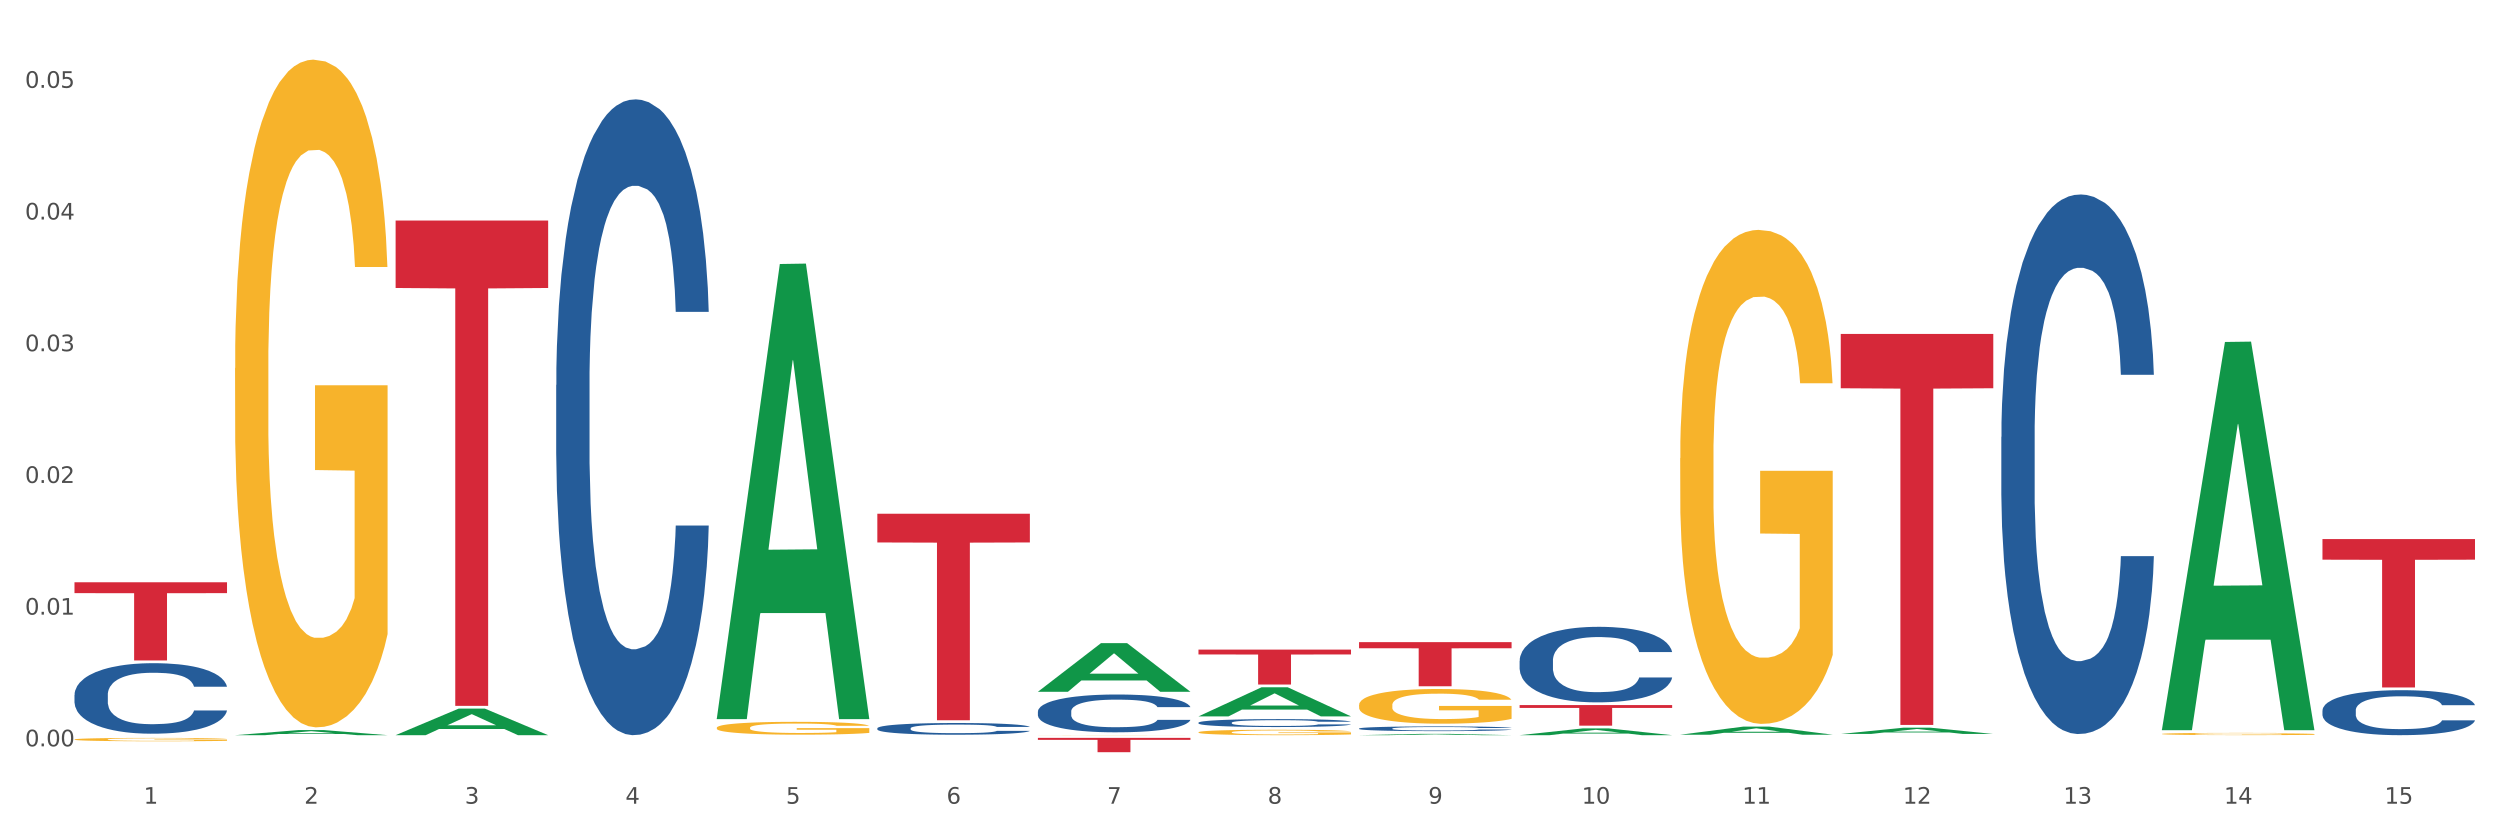 <?xml version="1.0" encoding="utf-8" standalone="no"?>
<!DOCTYPE svg PUBLIC "-//W3C//DTD SVG 1.1//EN"
  "http://www.w3.org/Graphics/SVG/1.1/DTD/svg11.dtd">
<svg xmlns:xlink="http://www.w3.org/1999/xlink" width="1080pt" height="360pt" viewBox="0 0 1080 360" xmlns="http://www.w3.org/2000/svg" version="1.1">
 <rect x="0" y="0" width="1080" height="360" fill="#333333" stroke="none"/>
 <defs>
  <style type="text/css">*{stroke-linejoin: round; stroke-linecap: butt}</style>
 </defs>
 <g id="figure_1">
  <g id="patch_1">
   <path d="M 0 360 
L 1080 360 
L 1080 0 
L 0 0 
z
" style="fill: #ffffff; stroke: #ffffff; stroke-linejoin: miter"/>
  </g>
  <g id="axes_1">
   <g id="matplotlib.axis_1">
    <g id="xtick_1">
     <g id="text_1">
      <!-- 1 -->
      <g style="fill: #4d4d4d" transform="translate(62.07 347.204) scale(0.096 -0.096)">
       <defs>
        <path id="DejaVuSans-31" d="M 794 531 
L 1825 531 
L 1825 4091 
L 703 3866 
L 703 4441 
L 1819 4666 
L 2450 4666 
L 2450 531 
L 3481 531 
L 3481 0 
L 794 0 
L 794 531 
z
" transform="scale(0.016)"/>
       </defs>
       <use xlink:href="#DejaVuSans-31"/>
      </g>
     </g>
    </g>
    <g id="xtick_2">
     <g id="text_2">
      <!-- 2 -->
      <g style="fill: #4d4d4d" transform="translate(131.436 347.204) scale(0.096 -0.096)">
       <defs>
        <path id="DejaVuSans-32" d="M 1228 531 
L 3431 531 
L 3431 0 
L 469 0 
L 469 531 
Q 828 903 1448 1529 
Q 2069 2156 2228 2338 
Q 2531 2678 2651 2914 
Q 2772 3150 2772 3378 
Q 2772 3750 2511 3984 
Q 2250 4219 1831 4219 
Q 1534 4219 1204 4116 
Q 875 4013 500 3803 
L 500 4441 
Q 881 4594 1212 4672 
Q 1544 4750 1819 4750 
Q 2544 4750 2975 4387 
Q 3406 4025 3406 3419 
Q 3406 3131 3298 2873 
Q 3191 2616 2906 2266 
Q 2828 2175 2409 1742 
Q 1991 1309 1228 531 
z
" transform="scale(0.016)"/>
       </defs>
       <use xlink:href="#DejaVuSans-32"/>
      </g>
     </g>
    </g>
    <g id="xtick_3">
     <g id="text_3">
      <!-- 3 -->
      <g style="fill: #4d4d4d" transform="translate(200.802 347.204) scale(0.096 -0.096)">
       <defs>
        <path id="DejaVuSans-33" d="M 2597 2516 
Q 3050 2419 3304 2112 
Q 3559 1806 3559 1356 
Q 3559 666 3084 287 
Q 2609 -91 1734 -91 
Q 1441 -91 1130 -33 
Q 819 25 488 141 
L 488 750 
Q 750 597 1062 519 
Q 1375 441 1716 441 
Q 2309 441 2620 675 
Q 2931 909 2931 1356 
Q 2931 1769 2642 2001 
Q 2353 2234 1838 2234 
L 1294 2234 
L 1294 2753 
L 1863 2753 
Q 2328 2753 2575 2939 
Q 2822 3125 2822 3475 
Q 2822 3834 2567 4026 
Q 2313 4219 1838 4219 
Q 1578 4219 1281 4162 
Q 984 4106 628 3988 
L 628 4550 
Q 988 4650 1302 4700 
Q 1616 4750 1894 4750 
Q 2613 4750 3031 4423 
Q 3450 4097 3450 3541 
Q 3450 3153 3228 2886 
Q 3006 2619 2597 2516 
z
" transform="scale(0.016)"/>
       </defs>
       <use xlink:href="#DejaVuSans-33"/>
      </g>
     </g>
    </g>
    <g id="xtick_4">
     <g id="text_4">
      <!-- 4 -->
      <g style="fill: #4d4d4d" transform="translate(270.169 347.204) scale(0.096 -0.096)">
       <defs>
        <path id="DejaVuSans-34" d="M 2419 4116 
L 825 1625 
L 2419 1625 
L 2419 4116 
z
M 2253 4666 
L 3047 4666 
L 3047 1625 
L 3713 1625 
L 3713 1100 
L 3047 1100 
L 3047 0 
L 2419 0 
L 2419 1100 
L 313 1100 
L 313 1709 
L 2253 4666 
z
" transform="scale(0.016)"/>
       </defs>
       <use xlink:href="#DejaVuSans-34"/>
      </g>
     </g>
    </g>
    <g id="xtick_5">
     <g id="text_5">
      <!-- 5 -->
      <g style="fill: #4d4d4d" transform="translate(339.535 347.204) scale(0.096 -0.096)">
       <defs>
        <path id="DejaVuSans-35" d="M 691 4666 
L 3169 4666 
L 3169 4134 
L 1269 4134 
L 1269 2991 
Q 1406 3038 1543 3061 
Q 1681 3084 1819 3084 
Q 2600 3084 3056 2656 
Q 3513 2228 3513 1497 
Q 3513 744 3044 326 
Q 2575 -91 1722 -91 
Q 1428 -91 1123 -41 
Q 819 9 494 109 
L 494 744 
Q 775 591 1075 516 
Q 1375 441 1709 441 
Q 2250 441 2565 725 
Q 2881 1009 2881 1497 
Q 2881 1984 2565 2268 
Q 2250 2553 1709 2553 
Q 1456 2553 1204 2497 
Q 953 2441 691 2322 
L 691 4666 
z
" transform="scale(0.016)"/>
       </defs>
       <use xlink:href="#DejaVuSans-35"/>
      </g>
     </g>
    </g>
    <g id="xtick_6">
     <g id="text_6">
      <!-- 6 -->
      <g style="fill: #4d4d4d" transform="translate(408.901 347.204) scale(0.096 -0.096)">
       <defs>
        <path id="DejaVuSans-36" d="M 2113 2584 
Q 1688 2584 1439 2293 
Q 1191 2003 1191 1497 
Q 1191 994 1439 701 
Q 1688 409 2113 409 
Q 2538 409 2786 701 
Q 3034 994 3034 1497 
Q 3034 2003 2786 2293 
Q 2538 2584 2113 2584 
z
M 3366 4563 
L 3366 3988 
Q 3128 4100 2886 4159 
Q 2644 4219 2406 4219 
Q 1781 4219 1451 3797 
Q 1122 3375 1075 2522 
Q 1259 2794 1537 2939 
Q 1816 3084 2150 3084 
Q 2853 3084 3261 2657 
Q 3669 2231 3669 1497 
Q 3669 778 3244 343 
Q 2819 -91 2113 -91 
Q 1303 -91 875 529 
Q 447 1150 447 2328 
Q 447 3434 972 4092 
Q 1497 4750 2381 4750 
Q 2619 4750 2861 4703 
Q 3103 4656 3366 4563 
z
" transform="scale(0.016)"/>
       </defs>
       <use xlink:href="#DejaVuSans-36"/>
      </g>
     </g>
    </g>
    <g id="xtick_7">
     <g id="text_7">
      <!-- 7 -->
      <g style="fill: #4d4d4d" transform="translate(478.267 347.204) scale(0.096 -0.096)">
       <defs>
        <path id="DejaVuSans-37" d="M 525 4666 
L 3525 4666 
L 3525 4397 
L 1831 0 
L 1172 0 
L 2766 4134 
L 525 4134 
L 525 4666 
z
" transform="scale(0.016)"/>
       </defs>
       <use xlink:href="#DejaVuSans-37"/>
      </g>
     </g>
    </g>
    <g id="xtick_8">
     <g id="text_8">
      <!-- 8 -->
      <g style="fill: #4d4d4d" transform="translate(547.634 347.204) scale(0.096 -0.096)">
       <defs>
        <path id="DejaVuSans-38" d="M 2034 2216 
Q 1584 2216 1326 1975 
Q 1069 1734 1069 1313 
Q 1069 891 1326 650 
Q 1584 409 2034 409 
Q 2484 409 2743 651 
Q 3003 894 3003 1313 
Q 3003 1734 2745 1975 
Q 2488 2216 2034 2216 
z
M 1403 2484 
Q 997 2584 770 2862 
Q 544 3141 544 3541 
Q 544 4100 942 4425 
Q 1341 4750 2034 4750 
Q 2731 4750 3128 4425 
Q 3525 4100 3525 3541 
Q 3525 3141 3298 2862 
Q 3072 2584 2669 2484 
Q 3125 2378 3379 2068 
Q 3634 1759 3634 1313 
Q 3634 634 3220 271 
Q 2806 -91 2034 -91 
Q 1263 -91 848 271 
Q 434 634 434 1313 
Q 434 1759 690 2068 
Q 947 2378 1403 2484 
z
M 1172 3481 
Q 1172 3119 1398 2916 
Q 1625 2713 2034 2713 
Q 2441 2713 2670 2916 
Q 2900 3119 2900 3481 
Q 2900 3844 2670 4047 
Q 2441 4250 2034 4250 
Q 1625 4250 1398 4047 
Q 1172 3844 1172 3481 
z
" transform="scale(0.016)"/>
       </defs>
       <use xlink:href="#DejaVuSans-38"/>
      </g>
     </g>
    </g>
    <g id="xtick_9">
     <g id="text_9">
      <!-- 9 -->
      <g style="fill: #4d4d4d" transform="translate(617 347.204) scale(0.096 -0.096)">
       <defs>
        <path id="DejaVuSans-39" d="M 703 97 
L 703 672 
Q 941 559 1184 500 
Q 1428 441 1663 441 
Q 2288 441 2617 861 
Q 2947 1281 2994 2138 
Q 2813 1869 2534 1725 
Q 2256 1581 1919 1581 
Q 1219 1581 811 2004 
Q 403 2428 403 3163 
Q 403 3881 828 4315 
Q 1253 4750 1959 4750 
Q 2769 4750 3195 4129 
Q 3622 3509 3622 2328 
Q 3622 1225 3098 567 
Q 2575 -91 1691 -91 
Q 1453 -91 1209 -44 
Q 966 3 703 97 
z
M 1959 2075 
Q 2384 2075 2632 2365 
Q 2881 2656 2881 3163 
Q 2881 3666 2632 3958 
Q 2384 4250 1959 4250 
Q 1534 4250 1286 3958 
Q 1038 3666 1038 3163 
Q 1038 2656 1286 2365 
Q 1534 2075 1959 2075 
z
" transform="scale(0.016)"/>
       </defs>
       <use xlink:href="#DejaVuSans-39"/>
      </g>
     </g>
    </g>
    <g id="xtick_10">
     <g id="text_10">
      <!-- 10 -->
      <g style="fill: #4d4d4d" transform="translate(683.312 347.204) scale(0.096 -0.096)">
       <defs>
        <path id="DejaVuSans-30" d="M 2034 4250 
Q 1547 4250 1301 3770 
Q 1056 3291 1056 2328 
Q 1056 1369 1301 889 
Q 1547 409 2034 409 
Q 2525 409 2770 889 
Q 3016 1369 3016 2328 
Q 3016 3291 2770 3770 
Q 2525 4250 2034 4250 
z
M 2034 4750 
Q 2819 4750 3233 4129 
Q 3647 3509 3647 2328 
Q 3647 1150 3233 529 
Q 2819 -91 2034 -91 
Q 1250 -91 836 529 
Q 422 1150 422 2328 
Q 422 3509 836 4129 
Q 1250 4750 2034 4750 
z
" transform="scale(0.016)"/>
       </defs>
       <use xlink:href="#DejaVuSans-31"/>
       <use xlink:href="#DejaVuSans-30" transform="translate(63.623 0)"/>
      </g>
     </g>
    </g>
    <g id="xtick_11">
     <g id="text_11">
      <!-- 11 -->
      <g style="fill: #4d4d4d" transform="translate(752.678 347.204) scale(0.096 -0.096)">
       <use xlink:href="#DejaVuSans-31"/>
       <use xlink:href="#DejaVuSans-31" transform="translate(63.623 0)"/>
      </g>
     </g>
    </g>
    <g id="xtick_12">
     <g id="text_12">
      <!-- 12 -->
      <g style="fill: #4d4d4d" transform="translate(822.044 347.204) scale(0.096 -0.096)">
       <use xlink:href="#DejaVuSans-31"/>
       <use xlink:href="#DejaVuSans-32" transform="translate(63.623 0)"/>
      </g>
     </g>
    </g>
    <g id="xtick_13">
     <g id="text_13">
      <!-- 13 -->
      <g style="fill: #4d4d4d" transform="translate(891.411 347.204) scale(0.096 -0.096)">
       <use xlink:href="#DejaVuSans-31"/>
       <use xlink:href="#DejaVuSans-33" transform="translate(63.623 0)"/>
      </g>
     </g>
    </g>
    <g id="xtick_14">
     <g id="text_14">
      <!-- 14 -->
      <g style="fill: #4d4d4d" transform="translate(960.777 347.204) scale(0.096 -0.096)">
       <use xlink:href="#DejaVuSans-31"/>
       <use xlink:href="#DejaVuSans-34" transform="translate(63.623 0)"/>
      </g>
     </g>
    </g>
    <g id="xtick_15">
     <g id="text_15">
      <!-- 15 -->
      <g style="fill: #4d4d4d" transform="translate(1030.143 347.204) scale(0.096 -0.096)">
       <use xlink:href="#DejaVuSans-31"/>
       <use xlink:href="#DejaVuSans-35" transform="translate(63.623 0)"/>
      </g>
     </g>
    </g>
    <g id="xtick_16"/>
    <g id="xtick_17"/>
    <g id="xtick_18"/>
    <g id="xtick_19"/>
    <g id="xtick_20"/>
    <g id="xtick_21"/>
    <g id="xtick_22"/>
    <g id="xtick_23"/>
    <g id="xtick_24"/>
    <g id="xtick_25"/>
    <g id="xtick_26"/>
    <g id="xtick_27"/>
    <g id="xtick_28"/>
    <g id="xtick_29"/>
   </g>
   <g id="matplotlib.axis_2">
    <g id="ytick_1">
     <g id="text_16">
      <!-- 0.00 -->
      <g style="fill: #4d4d4d" transform="translate(10.8 322.419) scale(0.096 -0.096)">
       <defs>
        <path id="DejaVuSans-2e" d="M 684 794 
L 1344 794 
L 1344 0 
L 684 0 
L 684 794 
z
" transform="scale(0.016)"/>
       </defs>
       <use xlink:href="#DejaVuSans-30"/>
       <use xlink:href="#DejaVuSans-2e" transform="translate(63.623 0)"/>
       <use xlink:href="#DejaVuSans-30" transform="translate(95.41 0)"/>
       <use xlink:href="#DejaVuSans-30" transform="translate(159.033 0)"/>
      </g>
     </g>
    </g>
    <g id="ytick_2">
     <g id="text_17">
      <!-- 0.01 -->
      <g style="fill: #4d4d4d" transform="translate(10.8 265.523) scale(0.096 -0.096)">
       <use xlink:href="#DejaVuSans-30"/>
       <use xlink:href="#DejaVuSans-2e" transform="translate(63.623 0)"/>
       <use xlink:href="#DejaVuSans-30" transform="translate(95.41 0)"/>
       <use xlink:href="#DejaVuSans-31" transform="translate(159.033 0)"/>
      </g>
     </g>
    </g>
    <g id="ytick_3">
     <g id="text_18">
      <!-- 0.02 -->
      <g style="fill: #4d4d4d" transform="translate(10.8 208.627) scale(0.096 -0.096)">
       <use xlink:href="#DejaVuSans-30"/>
       <use xlink:href="#DejaVuSans-2e" transform="translate(63.623 0)"/>
       <use xlink:href="#DejaVuSans-30" transform="translate(95.41 0)"/>
       <use xlink:href="#DejaVuSans-32" transform="translate(159.033 0)"/>
      </g>
     </g>
    </g>
    <g id="ytick_4">
     <g id="text_19">
      <!-- 0.03 -->
      <g style="fill: #4d4d4d" transform="translate(10.8 151.731) scale(0.096 -0.096)">
       <use xlink:href="#DejaVuSans-30"/>
       <use xlink:href="#DejaVuSans-2e" transform="translate(63.623 0)"/>
       <use xlink:href="#DejaVuSans-30" transform="translate(95.41 0)"/>
       <use xlink:href="#DejaVuSans-33" transform="translate(159.033 0)"/>
      </g>
     </g>
    </g>
    <g id="ytick_5">
     <g id="text_20">
      <!-- 0.04 -->
      <g style="fill: #4d4d4d" transform="translate(10.8 94.835) scale(0.096 -0.096)">
       <use xlink:href="#DejaVuSans-30"/>
       <use xlink:href="#DejaVuSans-2e" transform="translate(63.623 0)"/>
       <use xlink:href="#DejaVuSans-30" transform="translate(95.41 0)"/>
       <use xlink:href="#DejaVuSans-34" transform="translate(159.033 0)"/>
      </g>
     </g>
    </g>
    <g id="ytick_6">
     <g id="text_21">
      <!-- 0.05 -->
      <g style="fill: #4d4d4d" transform="translate(10.8 37.939) scale(0.096 -0.096)">
       <use xlink:href="#DejaVuSans-30"/>
       <use xlink:href="#DejaVuSans-2e" transform="translate(63.623 0)"/>
       <use xlink:href="#DejaVuSans-30" transform="translate(95.41 0)"/>
       <use xlink:href="#DejaVuSans-35" transform="translate(159.033 0)"/>
      </g>
     </g>
    </g>
    <g id="ytick_7"/>
    <g id="ytick_8"/>
    <g id="ytick_9"/>
    <g id="ytick_10"/>
    <g id="ytick_11"/>
   </g>
   <g id="PolyCollection_1">
    <path d="M 101.541 317.595 
L 101.609 317.593 
L 128.784 315.402 
L 140.061 315.4 
L 167.439 317.599 
L 154.395 317.599 
L 148.485 317.087 
L 120.427 317.087 
L 120.224 317.096 
L 114.517 317.599 
L 101.541 317.599 
L 101.541 317.595 
L 123.96 316.782 
L 144.952 316.78 
L 134.558 315.869 
L 134.422 315.865 
L 134.286 315.871 
L 123.892 316.78 
L 123.96 316.782 
L 101.541 317.595 
z
" clip-path="url(#pc74c1319e0)" style="fill: #109648"/>
    <path d="M 656.471 304.595 
L 722.369 304.595 
L 722.369 305.833 
L 696.447 305.841 
L 696.447 313.502 
L 682.237 313.502 
L 682.237 305.841 
L 656.471 305.833 
L 656.471 304.603 
L 656.471 304.595 
z
" clip-path="url(#pc74c1319e0)" style="fill: #d62839"/>
    <path d="M 587.105 277.4 
L 653.003 277.4 
L 653.003 280.05 
L 627.081 280.068 
L 627.081 296.473 
L 612.871 296.473 
L 612.871 280.068 
L 587.105 280.05 
L 587.105 277.417 
L 587.105 277.4 
z
" clip-path="url(#pc74c1319e0)" style="fill: #d62839"/>
    <path d="M 517.739 280.639 
L 583.636 280.639 
L 583.636 282.735 
L 557.715 282.749 
L 557.715 295.717 
L 543.504 295.717 
L 543.504 282.749 
L 517.739 282.735 
L 517.739 280.654 
L 517.739 280.639 
z
" clip-path="url(#pc74c1319e0)" style="fill: #d62839"/>
    <path d="M 448.372 318.772 
L 514.27 318.772 
L 514.27 319.63 
L 488.348 319.636 
L 488.348 324.95 
L 474.138 324.95 
L 474.138 319.636 
L 448.372 319.63 
L 448.372 318.777 
L 448.372 318.772 
z
" clip-path="url(#pc74c1319e0)" style="fill: #d62839"/>
    <path d="M 379.006 221.94 
L 444.904 221.94 
L 444.904 234.339 
L 418.982 234.423 
L 418.982 311.166 
L 404.772 311.166 
L 404.772 234.423 
L 379.006 234.339 
L 379.006 222.023 
L 379.006 221.94 
z
" clip-path="url(#pc74c1319e0)" style="fill: #d62839"/>
    <path d="M 170.907 95.271 
L 236.805 95.271 
L 236.805 124.407 
L 210.883 124.604 
L 210.883 304.936 
L 196.673 304.936 
L 196.673 124.604 
L 170.907 124.407 
L 170.907 95.467 
L 170.907 95.271 
z
" clip-path="url(#pc74c1319e0)" style="fill: #d62839"/>
    <path d="M 32.175 251.543 
L 98.073 251.543 
L 98.073 256.237 
L 72.151 256.269 
L 72.151 285.323 
L 57.941 285.323 
L 57.941 256.269 
L 32.175 256.237 
L 32.175 251.574 
L 32.175 251.543 
z
" clip-path="url(#pc74c1319e0)" style="fill: #d62839"/>
    <path d="M 32.175 300.183 
L 32.253 300.155 
L 32.253 299.376 
L 32.487 298.319 
L 33.343 296.372 
L 34.434 294.897 
L 36.303 293.172 
L 37.316 292.449 
L 38.64 291.642 
L 41.366 290.334 
L 44.482 289.222 
L 46.663 288.61 
L 48.299 288.22 
L 51.96 287.525 
L 54.063 287.219 
L 56.244 286.968 
L 58.114 286.801 
L 61.229 286.606 
L 63.722 286.523 
L 66.604 286.495 
L 69.019 286.523 
L 72.212 286.634 
L 76.886 286.968 
L 78.677 287.163 
L 81.092 287.497 
L 83.585 287.942 
L 85.61 288.387 
L 87.947 289.027 
L 90.361 289.862 
L 92.698 290.919 
L 94.334 291.892 
L 95.658 292.922 
L 96.827 294.174 
L 97.683 295.537 
L 98.073 296.678 
L 83.818 296.678 
L 83.429 295.648 
L 82.65 294.536 
L 81.871 293.784 
L 81.014 293.172 
L 79.69 292.477 
L 78.522 292.032 
L 76.574 291.503 
L 74.783 291.169 
L 73.303 290.974 
L 71.511 290.807 
L 67.694 290.641 
L 64.968 290.641 
L 63.255 290.696 
L 61.151 290.835 
L 59.36 291.03 
L 57.257 291.364 
L 55.621 291.726 
L 53.985 292.199 
L 53.05 292.532 
L 51.648 293.144 
L 50.714 293.645 
L 49.467 294.508 
L 48.766 295.12 
L 47.52 296.706 
L 46.975 297.874 
L 46.741 298.681 
L 46.585 299.571 
L 46.585 303.911 
L 47.053 305.859 
L 47.442 306.693 
L 48.065 307.639 
L 49.234 308.863 
L 50.947 310.06 
L 52.739 310.922 
L 54.219 311.451 
L 55.621 311.84 
L 57.023 312.146 
L 58.737 312.425 
L 60.139 312.592 
L 62.242 312.758 
L 64.734 312.842 
L 66.682 312.842 
L 70.654 312.703 
L 72.446 312.564 
L 74.16 312.369 
L 76.029 312.063 
L 77.509 311.729 
L 78.366 311.479 
L 79.768 310.95 
L 80.858 310.394 
L 81.793 309.754 
L 82.416 309.197 
L 83.117 308.363 
L 83.663 307.417 
L 83.818 306.916 
L 98.073 306.916 
L 97.761 307.918 
L 97.216 308.891 
L 96.126 310.199 
L 95.269 310.95 
L 93.945 311.868 
L 92.542 312.647 
L 90.595 313.51 
L 88.804 314.15 
L 86.934 314.706 
L 84.909 315.207 
L 81.248 315.902 
L 79.924 316.097 
L 77.12 316.431 
L 74.939 316.626 
L 71.745 316.82 
L 68.473 316.932 
L 65.046 316.96 
L 62.008 316.904 
L 58.659 316.737 
L 56.556 316.57 
L 54.219 316.32 
L 51.493 315.93 
L 48.922 315.457 
L 46.507 314.901 
L 44.248 314.261 
L 42.145 313.537 
L 39.419 312.341 
L 37.394 311.173 
L 35.914 310.088 
L 34.901 309.17 
L 33.889 308.001 
L 33.343 307.194 
L 32.487 305.247 
L 32.175 303.438 
L 32.175 300.183 
z
" clip-path="url(#pc74c1319e0)" style="fill: #255c99"/>
    <path d="M 240.274 166.339 
L 240.352 166.088 
L 240.352 159.065 
L 240.585 149.533 
L 241.442 131.973 
L 242.533 118.679 
L 244.402 103.126 
L 245.415 96.604 
L 246.739 89.33 
L 249.465 77.54 
L 252.581 67.506 
L 254.762 61.987 
L 256.398 58.476 
L 260.059 52.204 
L 262.162 49.445 
L 264.343 47.187 
L 266.212 45.682 
L 269.328 43.926 
L 271.821 43.174 
L 274.703 42.923 
L 277.117 43.174 
L 280.311 44.177 
L 284.985 47.187 
L 286.776 48.943 
L 289.191 51.954 
L 291.683 55.967 
L 293.709 59.981 
L 296.045 65.75 
L 298.46 73.275 
L 300.797 82.808 
L 302.433 91.587 
L 303.757 100.869 
L 304.925 112.157 
L 305.782 124.448 
L 306.172 134.733 
L 291.917 134.733 
L 291.528 125.451 
L 290.749 115.418 
L 289.97 108.645 
L 289.113 103.126 
L 287.789 96.855 
L 286.62 92.841 
L 284.673 88.075 
L 282.881 85.065 
L 281.401 83.309 
L 279.61 81.804 
L 275.793 80.299 
L 273.067 80.299 
L 271.353 80.801 
L 269.25 82.055 
L 267.458 83.811 
L 265.355 86.821 
L 263.72 90.082 
L 262.084 94.347 
L 261.149 97.357 
L 259.747 102.875 
L 258.812 107.391 
L 257.566 115.167 
L 256.865 120.685 
L 255.619 134.984 
L 255.073 145.519 
L 254.84 152.794 
L 254.684 160.821 
L 254.684 199.953 
L 255.151 217.512 
L 255.541 225.037 
L 256.164 233.566 
L 257.332 244.603 
L 259.046 255.39 
L 260.838 263.166 
L 262.318 267.932 
L 263.72 271.444 
L 265.122 274.203 
L 266.835 276.712 
L 268.237 278.217 
L 270.341 279.722 
L 272.833 280.474 
L 274.78 280.474 
L 278.753 279.22 
L 280.545 277.966 
L 282.258 276.21 
L 284.128 273.451 
L 285.608 270.44 
L 286.465 268.183 
L 287.867 263.417 
L 288.957 258.4 
L 289.892 252.63 
L 290.515 247.613 
L 291.216 240.088 
L 291.761 231.559 
L 291.917 227.044 
L 306.172 227.044 
L 305.86 236.075 
L 305.315 244.854 
L 304.224 256.644 
L 303.367 263.417 
L 302.043 271.695 
L 300.641 278.718 
L 298.694 286.495 
L 296.902 292.264 
L 295.033 297.281 
L 293.008 301.796 
L 289.347 308.067 
L 288.022 309.823 
L 285.218 312.833 
L 283.037 314.589 
L 279.844 316.345 
L 276.572 317.349 
L 273.145 317.599 
L 270.107 317.098 
L 266.757 315.593 
L 264.654 314.088 
L 262.318 311.83 
L 259.591 308.318 
L 257.021 304.054 
L 254.606 299.037 
L 252.347 293.267 
L 250.244 286.745 
L 247.518 275.959 
L 245.493 265.424 
L 244.013 255.641 
L 243 247.363 
L 241.987 236.827 
L 241.442 229.553 
L 240.585 211.993 
L 240.274 195.688 
L 240.274 166.339 
z
" clip-path="url(#pc74c1319e0)" style="fill: #255c99"/>
    <path d="M 379.006 314.614 
L 379.084 314.61 
L 379.084 314.48 
L 379.318 314.304 
L 380.175 313.98 
L 381.265 313.735 
L 383.134 313.448 
L 384.147 313.328 
L 385.471 313.194 
L 388.198 312.976 
L 391.313 312.791 
L 393.494 312.689 
L 395.13 312.625 
L 398.791 312.509 
L 400.894 312.458 
L 403.075 312.416 
L 404.945 312.389 
L 408.06 312.356 
L 410.553 312.342 
L 413.435 312.338 
L 415.85 312.342 
L 419.043 312.361 
L 423.717 312.416 
L 425.509 312.449 
L 427.923 312.504 
L 430.416 312.578 
L 432.441 312.652 
L 434.778 312.759 
L 437.193 312.898 
L 439.529 313.073 
L 441.165 313.235 
L 442.489 313.407 
L 443.658 313.615 
L 444.515 313.841 
L 444.904 314.031 
L 430.65 314.031 
L 430.26 313.86 
L 429.481 313.675 
L 428.702 313.55 
L 427.845 313.448 
L 426.521 313.333 
L 425.353 313.258 
L 423.405 313.171 
L 421.614 313.115 
L 420.134 313.083 
L 418.342 313.055 
L 414.526 313.027 
L 411.799 313.027 
L 410.086 313.036 
L 407.982 313.06 
L 406.191 313.092 
L 404.088 313.147 
L 402.452 313.208 
L 400.816 313.286 
L 399.882 313.342 
L 398.479 313.444 
L 397.545 313.527 
L 396.298 313.67 
L 395.597 313.772 
L 394.351 314.036 
L 393.806 314.23 
L 393.572 314.364 
L 393.416 314.512 
L 393.416 315.234 
L 393.884 315.558 
L 394.273 315.697 
L 394.896 315.854 
L 396.065 316.058 
L 397.778 316.257 
L 399.57 316.4 
L 401.05 316.488 
L 402.452 316.553 
L 403.854 316.604 
L 405.568 316.65 
L 406.97 316.678 
L 409.073 316.706 
L 411.566 316.719 
L 413.513 316.719 
L 417.485 316.696 
L 419.277 316.673 
L 420.991 316.641 
L 422.86 316.59 
L 424.34 316.534 
L 425.197 316.493 
L 426.599 316.405 
L 427.69 316.312 
L 428.624 316.206 
L 429.247 316.113 
L 429.948 315.975 
L 430.494 315.817 
L 430.65 315.734 
L 444.904 315.734 
L 444.592 315.901 
L 444.047 316.062 
L 442.957 316.28 
L 442.1 316.405 
L 440.776 316.558 
L 439.374 316.687 
L 437.426 316.831 
L 435.635 316.937 
L 433.765 317.029 
L 431.74 317.113 
L 428.079 317.228 
L 426.755 317.261 
L 423.951 317.316 
L 421.77 317.349 
L 418.576 317.381 
L 415.304 317.4 
L 411.877 317.404 
L 408.839 317.395 
L 405.49 317.367 
L 403.387 317.34 
L 401.05 317.298 
L 398.324 317.233 
L 395.753 317.154 
L 393.339 317.062 
L 391.08 316.955 
L 388.976 316.835 
L 386.25 316.636 
L 384.225 316.442 
L 382.745 316.261 
L 381.732 316.109 
L 380.72 315.914 
L 380.175 315.78 
L 379.318 315.456 
L 379.006 315.156 
L 379.006 314.614 
z
" clip-path="url(#pc74c1319e0)" style="fill: #255c99"/>
    <path d="M 448.372 307.365 
L 448.45 307.35 
L 448.45 306.933 
L 448.684 306.366 
L 449.541 305.321 
L 450.631 304.531 
L 452.501 303.606 
L 453.513 303.218 
L 454.837 302.785 
L 457.564 302.084 
L 460.679 301.487 
L 462.861 301.159 
L 464.496 300.95 
L 468.157 300.577 
L 470.26 300.413 
L 472.441 300.279 
L 474.311 300.19 
L 477.427 300.085 
L 479.919 300.04 
L 482.801 300.025 
L 485.216 300.04 
L 488.41 300.1 
L 493.083 300.279 
L 494.875 300.383 
L 497.289 300.562 
L 499.782 300.801 
L 501.807 301.04 
L 504.144 301.383 
L 506.559 301.831 
L 508.896 302.397 
L 510.531 302.92 
L 511.856 303.472 
L 513.024 304.143 
L 513.881 304.874 
L 514.27 305.486 
L 500.016 305.486 
L 499.626 304.934 
L 498.847 304.337 
L 498.068 303.934 
L 497.212 303.606 
L 495.887 303.233 
L 494.719 302.994 
L 492.772 302.711 
L 490.98 302.532 
L 489.5 302.427 
L 487.709 302.338 
L 483.892 302.248 
L 481.165 302.248 
L 479.452 302.278 
L 477.349 302.353 
L 475.557 302.457 
L 473.454 302.636 
L 471.818 302.83 
L 470.183 303.084 
L 469.248 303.263 
L 467.846 303.591 
L 466.911 303.859 
L 465.665 304.322 
L 464.964 304.65 
L 463.717 305.5 
L 463.172 306.127 
L 462.938 306.56 
L 462.783 307.037 
L 462.783 309.364 
L 463.25 310.409 
L 463.639 310.856 
L 464.263 311.363 
L 465.431 312.02 
L 467.145 312.661 
L 468.936 313.124 
L 470.416 313.407 
L 471.818 313.616 
L 473.22 313.78 
L 474.934 313.929 
L 476.336 314.019 
L 478.439 314.108 
L 480.932 314.153 
L 482.879 314.153 
L 486.852 314.079 
L 488.643 314.004 
L 490.357 313.9 
L 492.226 313.735 
L 493.706 313.556 
L 494.563 313.422 
L 495.965 313.139 
L 497.056 312.84 
L 497.99 312.497 
L 498.614 312.199 
L 499.315 311.751 
L 499.86 311.244 
L 500.016 310.976 
L 514.27 310.976 
L 513.959 311.513 
L 513.413 312.035 
L 512.323 312.736 
L 511.466 313.139 
L 510.142 313.631 
L 508.74 314.049 
L 506.792 314.511 
L 505.001 314.854 
L 503.131 315.153 
L 501.106 315.421 
L 497.445 315.794 
L 496.121 315.899 
L 493.317 316.078 
L 491.136 316.182 
L 487.942 316.287 
L 484.671 316.346 
L 481.243 316.361 
L 478.206 316.331 
L 474.856 316.242 
L 472.753 316.152 
L 470.416 316.018 
L 467.69 315.809 
L 465.119 315.556 
L 462.705 315.257 
L 460.446 314.914 
L 458.343 314.526 
L 455.616 313.885 
L 453.591 313.258 
L 452.111 312.676 
L 451.099 312.184 
L 450.086 311.557 
L 449.541 311.125 
L 448.684 310.08 
L 448.372 309.111 
L 448.372 307.365 
z
" clip-path="url(#pc74c1319e0)" style="fill: #255c99"/>
    <path d="M 517.739 312.192 
L 517.816 312.189 
L 517.816 312.101 
L 518.05 311.982 
L 518.907 311.763 
L 519.997 311.597 
L 521.867 311.403 
L 522.88 311.321 
L 524.204 311.23 
L 526.93 311.083 
L 530.046 310.958 
L 532.227 310.889 
L 533.863 310.845 
L 537.523 310.767 
L 539.627 310.732 
L 541.808 310.704 
L 543.677 310.685 
L 546.793 310.663 
L 549.285 310.654 
L 552.167 310.651 
L 554.582 310.654 
L 557.776 310.667 
L 562.449 310.704 
L 564.241 310.726 
L 566.656 310.764 
L 569.148 310.814 
L 571.173 310.864 
L 573.51 310.936 
L 575.925 311.03 
L 578.262 311.149 
L 579.898 311.259 
L 581.222 311.374 
L 582.39 311.515 
L 583.247 311.669 
L 583.636 311.797 
L 569.382 311.797 
L 568.992 311.681 
L 568.214 311.556 
L 567.435 311.472 
L 566.578 311.403 
L 565.254 311.324 
L 564.085 311.274 
L 562.138 311.215 
L 560.346 311.177 
L 558.866 311.155 
L 557.075 311.136 
L 553.258 311.118 
L 550.532 311.118 
L 548.818 311.124 
L 546.715 311.14 
L 544.923 311.161 
L 542.82 311.199 
L 541.184 311.24 
L 539.549 311.293 
L 538.614 311.331 
L 537.212 311.4 
L 536.277 311.456 
L 535.031 311.553 
L 534.33 311.622 
L 533.084 311.801 
L 532.538 311.932 
L 532.305 312.023 
L 532.149 312.123 
L 532.149 312.612 
L 532.616 312.831 
L 533.006 312.925 
L 533.629 313.032 
L 534.797 313.169 
L 536.511 313.304 
L 538.302 313.401 
L 539.782 313.461 
L 541.184 313.505 
L 542.587 313.539 
L 544.3 313.57 
L 545.702 313.589 
L 547.805 313.608 
L 550.298 313.617 
L 552.245 313.617 
L 556.218 313.602 
L 558.009 313.586 
L 559.723 313.564 
L 561.593 313.53 
L 563.073 313.492 
L 563.929 313.464 
L 565.331 313.404 
L 566.422 313.342 
L 567.357 313.27 
L 567.98 313.207 
L 568.681 313.113 
L 569.226 313.007 
L 569.382 312.95 
L 583.636 312.95 
L 583.325 313.063 
L 582.78 313.173 
L 581.689 313.32 
L 580.832 313.404 
L 579.508 313.508 
L 578.106 313.595 
L 576.159 313.693 
L 574.367 313.765 
L 572.498 313.827 
L 570.472 313.884 
L 566.811 313.962 
L 565.487 313.984 
L 562.683 314.022 
L 560.502 314.043 
L 557.308 314.065 
L 554.037 314.078 
L 550.61 314.081 
L 547.572 314.075 
L 544.222 314.056 
L 542.119 314.037 
L 539.782 314.009 
L 537.056 313.965 
L 534.486 313.912 
L 532.071 313.849 
L 529.812 313.777 
L 527.709 313.696 
L 524.983 313.561 
L 522.957 313.429 
L 521.477 313.307 
L 520.465 313.204 
L 519.452 313.072 
L 518.907 312.981 
L 518.05 312.762 
L 517.739 312.559 
L 517.739 312.192 
z
" clip-path="url(#pc74c1319e0)" style="fill: #255c99"/>
    <path d="M 587.105 314.723 
L 587.183 314.721 
L 587.183 314.669 
L 587.416 314.598 
L 588.273 314.468 
L 589.364 314.369 
L 591.233 314.254 
L 592.246 314.205 
L 593.57 314.151 
L 596.296 314.064 
L 599.412 313.99 
L 601.593 313.949 
L 603.229 313.923 
L 606.89 313.876 
L 608.993 313.856 
L 611.174 313.839 
L 613.043 313.828 
L 616.159 313.815 
L 618.652 313.809 
L 621.534 313.807 
L 623.948 313.809 
L 627.142 313.816 
L 631.816 313.839 
L 633.607 313.852 
L 636.022 313.874 
L 638.514 313.904 
L 640.54 313.934 
L 642.877 313.977 
L 645.291 314.032 
L 647.628 314.103 
L 649.264 314.168 
L 650.588 314.237 
L 651.756 314.321 
L 652.613 314.412 
L 653.003 314.488 
L 638.748 314.488 
L 638.359 314.419 
L 637.58 314.345 
L 636.801 314.295 
L 635.944 314.254 
L 634.62 314.207 
L 633.451 314.178 
L 631.504 314.142 
L 629.713 314.12 
L 628.233 314.107 
L 626.441 314.096 
L 622.624 314.084 
L 619.898 314.084 
L 618.184 314.088 
L 616.081 314.098 
L 614.29 314.111 
L 612.186 314.133 
L 610.551 314.157 
L 608.915 314.189 
L 607.98 314.211 
L 606.578 314.252 
L 605.643 314.285 
L 604.397 314.343 
L 603.696 314.384 
L 602.45 314.49 
L 601.905 314.568 
L 601.671 314.622 
L 601.515 314.682 
L 601.515 314.972 
L 601.982 315.103 
L 602.372 315.158 
L 602.995 315.222 
L 604.163 315.304 
L 605.877 315.384 
L 607.669 315.441 
L 609.149 315.477 
L 610.551 315.503 
L 611.953 315.523 
L 613.666 315.542 
L 615.069 315.553 
L 617.172 315.564 
L 619.664 315.57 
L 621.612 315.57 
L 625.584 315.56 
L 627.376 315.551 
L 629.089 315.538 
L 630.959 315.518 
L 632.439 315.495 
L 633.296 315.479 
L 634.698 315.443 
L 635.788 315.406 
L 636.723 315.363 
L 637.346 315.326 
L 638.047 315.27 
L 638.592 315.207 
L 638.748 315.173 
L 653.003 315.173 
L 652.691 315.24 
L 652.146 315.305 
L 651.055 315.393 
L 650.199 315.443 
L 648.874 315.505 
L 647.472 315.557 
L 645.525 315.614 
L 643.733 315.657 
L 641.864 315.694 
L 639.839 315.728 
L 636.178 315.774 
L 634.853 315.788 
L 632.049 315.81 
L 629.868 315.823 
L 626.675 315.836 
L 623.403 315.843 
L 619.976 315.845 
L 616.938 315.841 
L 613.589 315.83 
L 611.485 315.819 
L 609.149 315.802 
L 606.422 315.776 
L 603.852 315.745 
L 601.437 315.707 
L 599.178 315.665 
L 597.075 315.616 
L 594.349 315.536 
L 592.324 315.458 
L 590.844 315.385 
L 589.831 315.324 
L 588.818 315.246 
L 588.273 315.192 
L 587.416 315.062 
L 587.105 314.941 
L 587.105 314.723 
z
" clip-path="url(#pc74c1319e0)" style="fill: #255c99"/>
    <path d="M 656.471 285.448 
L 656.549 285.418 
L 656.549 284.583 
L 656.783 283.451 
L 657.639 281.364 
L 658.73 279.784 
L 660.599 277.936 
L 661.612 277.161 
L 662.936 276.296 
L 665.662 274.895 
L 668.778 273.703 
L 670.959 273.047 
L 672.595 272.63 
L 676.256 271.884 
L 678.359 271.557 
L 680.54 271.288 
L 682.41 271.109 
L 685.525 270.901 
L 688.018 270.811 
L 690.9 270.782 
L 693.315 270.811 
L 696.508 270.931 
L 701.182 271.288 
L 702.973 271.497 
L 705.388 271.855 
L 707.881 272.332 
L 709.906 272.809 
L 712.243 273.494 
L 714.657 274.388 
L 716.994 275.521 
L 718.63 276.565 
L 719.954 277.667 
L 721.123 279.009 
L 721.979 280.47 
L 722.369 281.692 
L 708.114 281.692 
L 707.725 280.589 
L 706.946 279.396 
L 706.167 278.592 
L 705.31 277.936 
L 703.986 277.191 
L 702.818 276.714 
L 700.87 276.147 
L 699.079 275.789 
L 697.599 275.581 
L 695.807 275.402 
L 691.99 275.223 
L 689.264 275.223 
L 687.55 275.283 
L 685.447 275.432 
L 683.656 275.64 
L 681.553 275.998 
L 679.917 276.386 
L 678.281 276.892 
L 677.346 277.25 
L 675.944 277.906 
L 675.01 278.443 
L 673.763 279.367 
L 673.062 280.022 
L 671.816 281.722 
L 671.271 282.974 
L 671.037 283.838 
L 670.881 284.792 
L 670.881 289.442 
L 671.349 291.529 
L 671.738 292.423 
L 672.361 293.437 
L 673.53 294.748 
L 675.243 296.03 
L 677.035 296.954 
L 678.515 297.521 
L 679.917 297.938 
L 681.319 298.266 
L 683.033 298.564 
L 684.435 298.743 
L 686.538 298.922 
L 689.03 299.011 
L 690.978 299.011 
L 694.95 298.862 
L 696.742 298.713 
L 698.456 298.504 
L 700.325 298.176 
L 701.805 297.819 
L 702.662 297.55 
L 704.064 296.984 
L 705.154 296.388 
L 706.089 295.702 
L 706.712 295.106 
L 707.413 294.212 
L 707.959 293.198 
L 708.114 292.662 
L 722.369 292.662 
L 722.057 293.735 
L 721.512 294.778 
L 720.422 296.179 
L 719.565 296.984 
L 718.241 297.968 
L 716.838 298.802 
L 714.891 299.726 
L 713.1 300.412 
L 711.23 301.008 
L 709.205 301.545 
L 705.544 302.29 
L 704.22 302.499 
L 701.416 302.856 
L 699.235 303.065 
L 696.041 303.274 
L 692.769 303.393 
L 689.342 303.423 
L 686.304 303.363 
L 682.955 303.184 
L 680.852 303.005 
L 678.515 302.737 
L 675.789 302.32 
L 673.218 301.813 
L 670.803 301.217 
L 668.544 300.531 
L 666.441 299.756 
L 663.715 298.474 
L 661.69 297.222 
L 660.21 296.06 
L 659.197 295.076 
L 658.185 293.824 
L 657.639 292.96 
L 656.783 290.873 
L 656.471 288.935 
L 656.471 285.448 
z
" clip-path="url(#pc74c1319e0)" style="fill: #255c99"/>
    <path d="M 864.57 188.744 
L 864.648 188.531 
L 864.648 182.571 
L 864.881 174.482 
L 865.738 159.581 
L 866.829 148.298 
L 868.698 135.1 
L 869.711 129.566 
L 871.035 123.392 
L 873.761 113.387 
L 876.877 104.872 
L 879.058 100.189 
L 880.694 97.209 
L 884.355 91.887 
L 886.458 89.546 
L 888.639 87.63 
L 890.508 86.352 
L 893.624 84.862 
L 896.117 84.224 
L 898.999 84.011 
L 901.413 84.224 
L 904.607 85.075 
L 909.281 87.63 
L 911.072 89.12 
L 913.487 91.674 
L 915.979 95.08 
L 918.005 98.486 
L 920.341 103.382 
L 922.756 109.768 
L 925.093 117.858 
L 926.729 125.308 
L 928.053 133.184 
L 929.221 142.764 
L 930.078 153.194 
L 930.468 161.922 
L 916.213 161.922 
L 915.824 154.046 
L 915.045 145.531 
L 914.266 139.783 
L 913.409 135.1 
L 912.085 129.778 
L 910.916 126.372 
L 908.969 122.328 
L 907.177 119.773 
L 905.697 118.283 
L 903.906 117.006 
L 900.089 115.729 
L 897.363 115.729 
L 895.649 116.155 
L 893.546 117.219 
L 891.754 118.709 
L 889.651 121.264 
L 888.016 124.031 
L 886.38 127.65 
L 885.445 130.204 
L 884.043 134.887 
L 883.108 138.719 
L 881.862 145.318 
L 881.161 150.001 
L 879.915 162.135 
L 879.369 171.076 
L 879.136 177.249 
L 878.98 184.061 
L 878.98 217.269 
L 879.447 232.17 
L 879.837 238.556 
L 880.46 245.794 
L 881.628 255.16 
L 883.342 264.314 
L 885.134 270.913 
L 886.614 274.958 
L 888.016 277.938 
L 889.418 280.279 
L 891.131 282.408 
L 892.533 283.685 
L 894.637 284.963 
L 897.129 285.601 
L 899.076 285.601 
L 903.049 284.537 
L 904.841 283.473 
L 906.554 281.982 
L 908.424 279.641 
L 909.904 277.086 
L 910.76 275.171 
L 912.163 271.126 
L 913.253 266.868 
L 914.188 261.972 
L 914.811 257.715 
L 915.512 251.329 
L 916.057 244.091 
L 916.213 240.259 
L 930.468 240.259 
L 930.156 247.923 
L 929.611 255.373 
L 928.52 265.378 
L 927.663 271.126 
L 926.339 278.151 
L 924.937 284.111 
L 922.99 290.71 
L 921.198 295.606 
L 919.329 299.864 
L 917.304 303.695 
L 913.643 309.017 
L 912.318 310.507 
L 909.514 313.062 
L 907.333 314.552 
L 904.14 316.042 
L 900.868 316.894 
L 897.441 317.106 
L 894.403 316.681 
L 891.053 315.403 
L 888.95 314.126 
L 886.614 312.21 
L 883.887 309.23 
L 881.317 305.611 
L 878.902 301.354 
L 876.643 296.458 
L 874.54 290.923 
L 871.814 281.77 
L 869.789 272.829 
L 868.309 264.527 
L 867.296 257.502 
L 866.283 248.561 
L 865.738 242.388 
L 864.881 227.487 
L 864.57 213.65 
L 864.57 188.744 
z
" clip-path="url(#pc74c1319e0)" style="fill: #255c99"/>
    <path d="M 1003.302 306.894 
L 1003.38 306.876 
L 1003.38 306.379 
L 1003.614 305.704 
L 1004.47 304.462 
L 1005.561 303.521 
L 1007.43 302.42 
L 1008.443 301.958 
L 1009.767 301.444 
L 1012.494 300.609 
L 1015.609 299.899 
L 1017.79 299.508 
L 1019.426 299.26 
L 1023.087 298.816 
L 1025.19 298.621 
L 1027.371 298.461 
L 1029.241 298.354 
L 1032.356 298.23 
L 1034.849 298.177 
L 1037.731 298.159 
L 1040.146 298.177 
L 1043.339 298.248 
L 1048.013 298.461 
L 1049.805 298.585 
L 1052.219 298.798 
L 1054.712 299.082 
L 1056.737 299.366 
L 1059.074 299.775 
L 1061.489 300.307 
L 1063.825 300.982 
L 1065.461 301.603 
L 1066.785 302.26 
L 1067.954 303.059 
L 1068.811 303.929 
L 1069.2 304.657 
L 1054.945 304.657 
L 1054.556 304 
L 1053.777 303.29 
L 1052.998 302.811 
L 1052.141 302.42 
L 1050.817 301.976 
L 1049.649 301.692 
L 1047.701 301.355 
L 1045.91 301.142 
L 1044.43 301.017 
L 1042.638 300.911 
L 1038.822 300.804 
L 1036.095 300.804 
L 1034.382 300.84 
L 1032.278 300.929 
L 1030.487 301.053 
L 1028.384 301.266 
L 1026.748 301.497 
L 1025.112 301.799 
L 1024.178 302.012 
L 1022.775 302.402 
L 1021.841 302.722 
L 1020.594 303.272 
L 1019.893 303.663 
L 1018.647 304.675 
L 1018.102 305.42 
L 1017.868 305.935 
L 1017.712 306.503 
L 1017.712 309.273 
L 1018.18 310.516 
L 1018.569 311.048 
L 1019.192 311.652 
L 1020.361 312.433 
L 1022.074 313.197 
L 1023.866 313.747 
L 1025.346 314.084 
L 1026.748 314.333 
L 1028.15 314.528 
L 1029.864 314.706 
L 1031.266 314.812 
L 1033.369 314.919 
L 1035.862 314.972 
L 1037.809 314.972 
L 1041.781 314.883 
L 1043.573 314.794 
L 1045.287 314.67 
L 1047.156 314.475 
L 1048.636 314.262 
L 1049.493 314.102 
L 1050.895 313.765 
L 1051.986 313.41 
L 1052.92 313.001 
L 1053.543 312.646 
L 1054.244 312.114 
L 1054.79 311.51 
L 1054.945 311.19 
L 1069.2 311.19 
L 1068.888 311.83 
L 1068.343 312.451 
L 1067.253 313.285 
L 1066.396 313.765 
L 1065.072 314.351 
L 1063.67 314.848 
L 1061.722 315.398 
L 1059.931 315.806 
L 1058.061 316.161 
L 1056.036 316.481 
L 1052.375 316.925 
L 1051.051 317.049 
L 1048.247 317.262 
L 1046.066 317.386 
L 1042.872 317.511 
L 1039.6 317.582 
L 1036.173 317.599 
L 1033.135 317.564 
L 1029.786 317.457 
L 1027.683 317.351 
L 1025.346 317.191 
L 1022.62 316.943 
L 1020.049 316.641 
L 1017.634 316.286 
L 1015.376 315.877 
L 1013.272 315.416 
L 1010.546 314.652 
L 1008.521 313.907 
L 1007.041 313.214 
L 1006.028 312.628 
L 1005.016 311.883 
L 1004.47 311.368 
L 1003.614 310.125 
L 1003.302 308.971 
L 1003.302 306.894 
z
" clip-path="url(#pc74c1319e0)" style="fill: #255c99"/>
    <path d="M 933.936 317.055 
L 934.014 317.054 
L 934.014 317.022 
L 934.169 316.995 
L 934.947 316.929 
L 936.114 316.874 
L 936.97 316.845 
L 937.826 316.821 
L 938.837 316.798 
L 940.082 316.773 
L 942.338 316.737 
L 943.739 316.718 
L 945.45 316.699 
L 948.563 316.671 
L 950.819 316.655 
L 953.153 316.642 
L 956.965 316.626 
L 959.455 316.619 
L 962.1 316.614 
L 965.29 316.61 
L 967.702 316.609 
L 972.992 316.612 
L 977.505 316.62 
L 979.683 316.626 
L 982.484 316.637 
L 983.962 316.644 
L 986.374 316.658 
L 988.864 316.676 
L 990.575 316.692 
L 993.143 316.722 
L 995.088 316.752 
L 996.877 316.789 
L 997.811 316.814 
L 998.511 316.838 
L 999.134 316.865 
L 999.756 316.908 
L 985.752 316.908 
L 985.207 316.878 
L 984.351 316.849 
L 983.106 316.821 
L 982.017 316.803 
L 980.15 316.781 
L 978.438 316.767 
L 976.649 316.756 
L 974.47 316.748 
L 972.759 316.743 
L 970.347 316.74 
L 965.601 316.74 
L 962.411 316.748 
L 960.233 316.756 
L 958.832 316.764 
L 957.588 316.773 
L 956.187 316.785 
L 954.553 316.804 
L 953.386 316.821 
L 952.219 316.842 
L 951.286 316.863 
L 950.43 316.887 
L 949.73 316.914 
L 949.185 316.941 
L 948.718 316.974 
L 948.329 317.03 
L 948.329 317.15 
L 948.485 317.178 
L 948.874 317.214 
L 949.341 317.241 
L 950.119 317.274 
L 950.819 317.296 
L 952.141 317.327 
L 953.62 317.354 
L 954.787 317.37 
L 955.954 317.384 
L 957.977 317.404 
L 960.233 317.42 
L 962.178 317.429 
L 964.823 317.438 
L 966.613 317.442 
L 968.169 317.443 
L 971.981 317.443 
L 974.704 317.441 
L 977.738 317.435 
L 980.072 317.427 
L 982.017 317.417 
L 984.196 317.401 
L 985.596 317.386 
L 985.596 317.202 
L 968.48 317.201 
L 968.48 317.079 
L 999.834 317.079 
L 999.834 317.438 
L 998.511 317.457 
L 997.033 317.473 
L 995.477 317.488 
L 993.143 317.507 
L 990.342 317.524 
L 987.852 317.537 
L 985.207 317.547 
L 982.095 317.557 
L 978.049 317.566 
L 975.56 317.569 
L 972.448 317.572 
L 968.791 317.573 
L 965.601 317.571 
L 962.489 317.566 
L 959.221 317.559 
L 956.032 317.547 
L 953.62 317.536 
L 951.208 317.522 
L 948.64 317.503 
L 946.618 317.486 
L 945.061 317.47 
L 943.35 317.449 
L 941.483 317.423 
L 940.082 317.399 
L 938.837 317.375 
L 937.515 317.343 
L 936.581 317.316 
L 935.648 317.281 
L 935.103 317.256 
L 934.48 317.216 
L 934.014 317.161 
L 933.936 317.055 
z
" clip-path="url(#pc74c1319e0)" style="fill: #f7b32b"/>
    <path d="M 725.837 197.928 
L 725.915 197.733 
L 725.915 190.716 
L 726.071 184.674 
L 726.849 170.057 
L 728.016 157.972 
L 728.871 151.541 
L 729.727 146.278 
L 730.739 141.016 
L 731.984 135.559 
L 734.24 127.567 
L 735.64 123.474 
L 737.352 119.187 
L 740.464 112.95 
L 742.72 109.441 
L 745.054 106.518 
L 748.866 103.01 
L 751.356 101.45 
L 754.001 100.281 
L 757.191 99.501 
L 759.603 99.306 
L 764.894 99.891 
L 769.406 101.645 
L 771.585 103.01 
L 774.385 105.348 
L 775.864 106.908 
L 778.275 110.026 
L 780.765 114.119 
L 782.477 117.627 
L 785.044 124.254 
L 786.989 130.881 
L 788.779 139.067 
L 789.712 144.719 
L 790.412 149.981 
L 791.035 156.023 
L 791.657 165.574 
L 777.653 165.574 
L 777.108 158.752 
L 776.253 152.32 
L 775.008 146.083 
L 773.919 142.185 
L 772.051 137.313 
L 770.34 134.194 
L 768.55 131.855 
L 766.372 129.906 
L 764.66 128.932 
L 762.248 128.152 
L 757.502 128.347 
L 754.313 129.906 
L 752.134 131.855 
L 750.734 133.609 
L 749.489 135.559 
L 748.088 138.287 
L 746.455 142.38 
L 745.288 146.083 
L 744.121 150.761 
L 743.187 155.439 
L 742.331 160.896 
L 741.631 166.743 
L 741.086 172.785 
L 740.62 180.192 
L 740.23 192.471 
L 740.23 219.172 
L 740.386 225.214 
L 740.775 233.206 
L 741.242 239.248 
L 742.02 246.459 
L 742.72 251.332 
L 744.043 258.348 
L 745.521 264.195 
L 746.688 267.898 
L 747.855 271.017 
L 749.878 275.305 
L 752.134 278.813 
L 754.079 280.957 
L 756.724 282.906 
L 758.514 283.686 
L 760.07 284.076 
L 763.882 284.076 
L 766.605 283.491 
L 769.639 282.126 
L 771.974 280.372 
L 773.919 278.228 
L 776.097 274.72 
L 777.497 271.407 
L 777.497 230.672 
L 760.381 230.477 
L 760.381 203.385 
L 791.735 203.385 
L 791.735 282.906 
L 790.412 286.999 
L 788.934 290.702 
L 787.378 294.016 
L 785.044 298.109 
L 782.243 302.007 
L 779.754 304.735 
L 777.108 307.074 
L 773.996 309.218 
L 769.951 311.167 
L 767.461 311.947 
L 764.349 312.532 
L 760.692 312.726 
L 757.502 312.337 
L 754.39 311.362 
L 751.123 309.608 
L 747.933 307.074 
L 745.521 304.54 
L 743.109 301.422 
L 740.542 297.329 
L 738.519 293.431 
L 736.963 289.923 
L 735.251 285.44 
L 733.384 279.593 
L 731.984 274.33 
L 730.739 268.873 
L 729.416 261.856 
L 728.482 255.814 
L 727.549 248.213 
L 727.004 242.561 
L 726.382 233.79 
L 725.915 221.511 
L 725.837 197.928 
z
" clip-path="url(#pc74c1319e0)" style="fill: #f7b32b"/>
    <path d="M 587.105 304.572 
L 587.183 304.558 
L 587.183 304.065 
L 587.338 303.641 
L 588.116 302.614 
L 589.283 301.766 
L 590.139 301.314 
L 590.995 300.944 
L 592.006 300.575 
L 593.251 300.191 
L 595.507 299.63 
L 596.908 299.342 
L 598.619 299.041 
L 601.731 298.603 
L 603.988 298.357 
L 606.322 298.151 
L 610.134 297.905 
L 612.624 297.796 
L 615.269 297.713 
L 618.459 297.659 
L 620.871 297.645 
L 626.161 297.686 
L 630.674 297.809 
L 632.852 297.905 
L 635.653 298.069 
L 637.131 298.179 
L 639.543 298.398 
L 642.033 298.685 
L 643.744 298.932 
L 646.312 299.397 
L 648.257 299.863 
L 650.046 300.438 
L 650.98 300.835 
L 651.68 301.204 
L 652.302 301.629 
L 652.925 302.299 
L 638.921 302.299 
L 638.376 301.82 
L 637.52 301.369 
L 636.275 300.93 
L 635.186 300.657 
L 633.319 300.314 
L 631.607 300.095 
L 629.818 299.931 
L 627.639 299.794 
L 625.928 299.726 
L 623.516 299.671 
L 618.77 299.685 
L 615.58 299.794 
L 613.402 299.931 
L 612.001 300.054 
L 610.756 300.191 
L 609.356 300.383 
L 607.722 300.67 
L 606.555 300.93 
L 605.388 301.259 
L 604.455 301.588 
L 603.599 301.971 
L 602.898 302.382 
L 602.354 302.806 
L 601.887 303.326 
L 601.498 304.189 
L 601.498 306.064 
L 601.654 306.488 
L 602.043 307.05 
L 602.509 307.474 
L 603.287 307.981 
L 603.988 308.323 
L 605.31 308.816 
L 606.789 309.226 
L 607.956 309.486 
L 609.123 309.706 
L 611.145 310.007 
L 613.402 310.253 
L 615.347 310.404 
L 617.992 310.541 
L 619.781 310.595 
L 621.337 310.623 
L 625.15 310.623 
L 627.873 310.582 
L 630.907 310.486 
L 633.241 310.363 
L 635.186 310.212 
L 637.365 309.966 
L 638.765 309.733 
L 638.765 306.872 
L 621.649 306.858 
L 621.649 304.955 
L 653.003 304.955 
L 653.003 310.541 
L 651.68 310.828 
L 650.202 311.088 
L 648.646 311.321 
L 646.312 311.608 
L 643.511 311.882 
L 641.021 312.074 
L 638.376 312.238 
L 635.264 312.389 
L 631.218 312.526 
L 628.729 312.58 
L 625.617 312.621 
L 621.96 312.635 
L 618.77 312.608 
L 615.658 312.539 
L 612.39 312.416 
L 609.2 312.238 
L 606.789 312.06 
L 604.377 311.841 
L 601.809 311.554 
L 599.786 311.28 
L 598.23 311.033 
L 596.519 310.719 
L 594.652 310.308 
L 593.251 309.938 
L 592.006 309.555 
L 590.684 309.062 
L 589.75 308.638 
L 588.816 308.104 
L 588.272 307.707 
L 587.649 307.091 
L 587.183 306.228 
L 587.105 304.572 
z
" clip-path="url(#pc74c1319e0)" style="fill: #f7b32b"/>
    <path d="M 517.739 316.337 
L 517.816 316.335 
L 517.816 316.258 
L 517.972 316.192 
L 518.75 316.031 
L 519.917 315.898 
L 520.773 315.827 
L 521.629 315.77 
L 522.64 315.712 
L 523.885 315.652 
L 526.141 315.564 
L 527.542 315.519 
L 529.253 315.472 
L 532.365 315.403 
L 534.621 315.365 
L 536.956 315.332 
L 540.768 315.294 
L 543.257 315.277 
L 545.903 315.264 
L 549.093 315.255 
L 551.504 315.253 
L 556.795 315.26 
L 561.307 315.279 
L 563.486 315.294 
L 566.287 315.32 
L 567.765 315.337 
L 570.177 315.371 
L 572.666 315.416 
L 574.378 315.455 
L 576.946 315.527 
L 578.891 315.6 
L 580.68 315.69 
L 581.614 315.752 
L 582.314 315.81 
L 582.936 315.877 
L 583.559 315.982 
L 569.554 315.982 
L 569.01 315.907 
L 568.154 315.836 
L 566.909 315.767 
L 565.82 315.725 
L 563.953 315.671 
L 562.241 315.637 
L 560.452 315.611 
L 558.273 315.59 
L 556.562 315.579 
L 554.15 315.57 
L 549.404 315.572 
L 546.214 315.59 
L 544.035 315.611 
L 542.635 315.63 
L 541.39 315.652 
L 539.99 315.682 
L 538.356 315.727 
L 537.189 315.767 
L 536.022 315.819 
L 535.088 315.87 
L 534.232 315.93 
L 533.532 315.995 
L 532.988 316.061 
L 532.521 316.142 
L 532.132 316.277 
L 532.132 316.571 
L 532.287 316.637 
L 532.676 316.725 
L 533.143 316.792 
L 533.921 316.871 
L 534.621 316.924 
L 535.944 317.002 
L 537.422 317.066 
L 538.589 317.107 
L 539.756 317.141 
L 541.779 317.188 
L 544.035 317.227 
L 545.981 317.25 
L 548.626 317.272 
L 550.415 317.28 
L 551.971 317.284 
L 555.784 317.284 
L 558.507 317.278 
L 561.541 317.263 
L 563.875 317.244 
L 565.82 317.22 
L 567.998 317.182 
L 569.399 317.145 
L 569.399 316.697 
L 552.282 316.695 
L 552.282 316.397 
L 583.636 316.397 
L 583.636 317.272 
L 582.314 317.317 
L 580.836 317.357 
L 579.28 317.394 
L 576.946 317.439 
L 574.145 317.482 
L 571.655 317.512 
L 569.01 317.537 
L 565.898 317.561 
L 561.852 317.582 
L 559.362 317.591 
L 556.25 317.597 
L 552.594 317.599 
L 549.404 317.595 
L 546.292 317.584 
L 543.024 317.565 
L 539.834 317.537 
L 537.422 317.509 
L 535.01 317.475 
L 532.443 317.43 
L 530.42 317.387 
L 528.864 317.349 
L 527.153 317.299 
L 525.285 317.235 
L 523.885 317.177 
L 522.64 317.117 
L 521.317 317.04 
L 520.384 316.974 
L 519.45 316.89 
L 518.906 316.828 
L 518.283 316.732 
L 517.816 316.597 
L 517.739 316.337 
z
" clip-path="url(#pc74c1319e0)" style="fill: #f7b32b"/>
    <path d="M 448.372 317.564 
L 448.45 317.564 
L 448.45 317.562 
L 448.606 317.56 
L 449.384 317.555 
L 450.551 317.551 
L 451.407 317.549 
L 452.262 317.548 
L 453.274 317.546 
L 454.519 317.544 
L 456.775 317.542 
L 458.175 317.541 
L 459.887 317.539 
L 462.999 317.537 
L 465.255 317.536 
L 467.589 317.535 
L 471.402 317.534 
L 473.891 317.534 
L 476.536 317.533 
L 479.726 317.533 
L 482.138 317.533 
L 487.429 317.533 
L 491.941 317.534 
L 494.12 317.534 
L 496.92 317.535 
L 498.399 317.536 
L 500.811 317.537 
L 503.3 317.538 
L 505.012 317.539 
L 507.579 317.541 
L 509.524 317.543 
L 511.314 317.546 
L 512.247 317.547 
L 512.948 317.549 
L 513.57 317.551 
L 514.192 317.554 
L 500.188 317.554 
L 499.644 317.552 
L 498.788 317.55 
L 497.543 317.548 
L 496.454 317.547 
L 494.586 317.545 
L 492.875 317.544 
L 491.085 317.543 
L 488.907 317.543 
L 487.195 317.542 
L 484.783 317.542 
L 480.038 317.542 
L 476.848 317.543 
L 474.669 317.543 
L 473.269 317.544 
L 472.024 317.544 
L 470.624 317.545 
L 468.99 317.547 
L 467.823 317.548 
L 466.656 317.549 
L 465.722 317.551 
L 464.866 317.552 
L 464.166 317.554 
L 463.621 317.556 
L 463.155 317.558 
L 462.766 317.562 
L 462.766 317.57 
L 462.921 317.572 
L 463.31 317.575 
L 463.777 317.577 
L 464.555 317.579 
L 465.255 317.58 
L 466.578 317.583 
L 468.056 317.584 
L 469.223 317.586 
L 470.39 317.587 
L 472.413 317.588 
L 474.669 317.589 
L 476.614 317.59 
L 479.26 317.59 
L 481.049 317.59 
L 482.605 317.591 
L 486.417 317.591 
L 489.14 317.59 
L 492.175 317.59 
L 494.509 317.589 
L 496.454 317.589 
L 498.632 317.588 
L 500.033 317.587 
L 500.033 317.574 
L 482.916 317.574 
L 482.916 317.566 
L 514.27 317.566 
L 514.27 317.59 
L 512.948 317.591 
L 511.469 317.593 
L 509.913 317.594 
L 507.579 317.595 
L 504.778 317.596 
L 502.289 317.597 
L 499.644 317.598 
L 496.531 317.598 
L 492.486 317.599 
L 489.996 317.599 
L 486.884 317.599 
L 483.227 317.599 
L 480.038 317.599 
L 476.925 317.599 
L 473.658 317.599 
L 470.468 317.598 
L 468.056 317.597 
L 465.644 317.596 
L 463.077 317.595 
L 461.054 317.593 
L 459.498 317.592 
L 457.786 317.591 
L 455.919 317.589 
L 454.519 317.588 
L 453.274 317.586 
L 451.951 317.584 
L 451.018 317.582 
L 450.084 317.579 
L 449.539 317.578 
L 448.917 317.575 
L 448.45 317.571 
L 448.372 317.564 
z
" clip-path="url(#pc74c1319e0)" style="fill: #f7b32b"/>
    <path d="M 309.64 314.398 
L 309.718 314.393 
L 309.718 314.21 
L 309.873 314.053 
L 310.651 313.672 
L 311.818 313.357 
L 312.674 313.19 
L 313.53 313.053 
L 314.541 312.916 
L 315.786 312.773 
L 318.042 312.565 
L 319.443 312.459 
L 321.155 312.347 
L 324.267 312.184 
L 326.523 312.093 
L 328.857 312.017 
L 332.669 311.925 
L 335.159 311.885 
L 337.804 311.854 
L 340.994 311.834 
L 343.406 311.829 
L 348.696 311.844 
L 353.209 311.89 
L 355.387 311.925 
L 358.188 311.986 
L 359.666 312.027 
L 362.078 312.108 
L 364.568 312.215 
L 366.279 312.306 
L 368.847 312.479 
L 370.792 312.651 
L 372.581 312.865 
L 373.515 313.012 
L 374.215 313.149 
L 374.838 313.306 
L 375.46 313.555 
L 361.456 313.555 
L 360.911 313.378 
L 360.055 313.21 
L 358.81 313.048 
L 357.721 312.946 
L 355.854 312.819 
L 354.142 312.738 
L 352.353 312.677 
L 350.174 312.626 
L 348.463 312.601 
L 346.051 312.58 
L 341.305 312.585 
L 338.115 312.626 
L 335.937 312.677 
L 334.536 312.723 
L 333.292 312.773 
L 331.891 312.844 
L 330.257 312.951 
L 329.09 313.048 
L 327.923 313.169 
L 326.99 313.291 
L 326.134 313.433 
L 325.434 313.586 
L 324.889 313.743 
L 324.422 313.936 
L 324.033 314.256 
L 324.033 314.951 
L 324.189 315.109 
L 324.578 315.317 
L 325.045 315.474 
L 325.823 315.662 
L 326.523 315.789 
L 327.845 315.972 
L 329.324 316.124 
L 330.491 316.221 
L 331.658 316.302 
L 333.681 316.414 
L 335.937 316.505 
L 337.882 316.561 
L 340.527 316.612 
L 342.317 316.632 
L 343.873 316.642 
L 347.685 316.642 
L 350.408 316.627 
L 353.442 316.591 
L 355.776 316.546 
L 357.721 316.49 
L 359.9 316.398 
L 361.3 316.312 
L 361.3 315.251 
L 344.184 315.246 
L 344.184 314.54 
L 375.538 314.54 
L 375.538 316.612 
L 374.215 316.718 
L 372.737 316.815 
L 371.181 316.901 
L 368.847 317.008 
L 366.046 317.109 
L 363.556 317.18 
L 360.911 317.241 
L 357.799 317.297 
L 353.753 317.348 
L 351.264 317.368 
L 348.152 317.383 
L 344.495 317.389 
L 341.305 317.378 
L 338.193 317.353 
L 334.925 317.307 
L 331.736 317.241 
L 329.324 317.175 
L 326.912 317.094 
L 324.344 316.987 
L 322.322 316.886 
L 320.766 316.795 
L 319.054 316.678 
L 317.187 316.525 
L 315.786 316.388 
L 314.541 316.246 
L 313.219 316.063 
L 312.285 315.906 
L 311.352 315.708 
L 310.807 315.561 
L 310.184 315.332 
L 309.718 315.012 
L 309.64 314.398 
z
" clip-path="url(#pc74c1319e0)" style="fill: #f7b32b"/>
    <path d="M 101.541 159.061 
L 101.619 158.798 
L 101.619 149.314 
L 101.775 141.147 
L 102.553 121.389 
L 103.72 105.055 
L 104.575 96.362 
L 105.431 89.249 
L 106.443 82.136 
L 107.688 74.76 
L 109.944 63.959 
L 111.344 58.426 
L 113.056 52.631 
L 116.168 44.2 
L 118.424 39.458 
L 120.758 35.507 
L 124.57 30.765 
L 127.06 28.657 
L 129.705 27.077 
L 132.895 26.023 
L 135.307 25.759 
L 140.598 26.55 
L 145.11 28.921 
L 147.289 30.765 
L 150.089 33.926 
L 151.568 36.034 
L 153.979 40.249 
L 156.469 45.781 
L 158.181 50.523 
L 160.748 59.48 
L 162.693 68.437 
L 164.483 79.502 
L 165.416 87.141 
L 166.117 94.254 
L 166.739 102.421 
L 167.361 115.33 
L 153.357 115.33 
L 152.812 106.109 
L 151.957 97.416 
L 150.712 88.985 
L 149.623 83.717 
L 147.755 77.131 
L 146.044 72.916 
L 144.254 69.754 
L 142.076 67.12 
L 140.364 65.803 
L 137.952 64.749 
L 133.206 65.012 
L 130.017 67.12 
L 127.838 69.754 
L 126.438 72.125 
L 125.193 74.76 
L 123.792 78.448 
L 122.159 83.98 
L 120.992 88.985 
L 119.825 95.308 
L 118.891 101.631 
L 118.035 109.007 
L 117.335 116.91 
L 116.79 125.077 
L 116.324 135.088 
L 115.935 151.685 
L 115.935 187.776 
L 116.09 195.943 
L 116.479 206.744 
L 116.946 214.911 
L 117.724 224.658 
L 118.424 231.244 
L 119.747 240.728 
L 121.225 248.631 
L 122.392 253.637 
L 123.559 257.852 
L 125.582 263.647 
L 127.838 268.389 
L 129.783 271.287 
L 132.428 273.922 
L 134.218 274.975 
L 135.774 275.502 
L 139.586 275.502 
L 142.309 274.712 
L 145.343 272.868 
L 147.678 270.497 
L 149.623 267.599 
L 151.801 262.857 
L 153.201 258.378 
L 153.201 203.319 
L 136.085 203.056 
L 136.085 166.437 
L 167.439 166.437 
L 167.439 273.922 
L 166.117 279.454 
L 164.638 284.459 
L 163.082 288.938 
L 160.748 294.47 
L 157.947 299.739 
L 155.458 303.427 
L 152.812 306.588 
L 149.7 309.486 
L 145.655 312.121 
L 143.165 313.174 
L 140.053 313.965 
L 136.396 314.228 
L 133.206 313.701 
L 130.094 312.384 
L 126.827 310.013 
L 123.637 306.588 
L 121.225 303.164 
L 118.813 298.949 
L 116.246 293.416 
L 114.223 288.147 
L 112.667 283.405 
L 110.955 277.346 
L 109.088 269.443 
L 107.688 262.33 
L 106.443 254.954 
L 105.12 245.47 
L 104.186 237.303 
L 103.253 227.029 
L 102.708 219.389 
L 102.086 207.534 
L 101.619 190.937 
L 101.541 159.061 
z
" clip-path="url(#pc74c1319e0)" style="fill: #f7b32b"/>
    <path d="M 795.203 144.246 
L 861.101 144.246 
L 861.101 167.72 
L 835.179 167.879 
L 835.179 313.167 
L 820.969 313.167 
L 820.969 167.879 
L 795.203 167.72 
L 795.203 144.404 
L 795.203 144.246 
z
" clip-path="url(#pc74c1319e0)" style="fill: #d62839"/>
    <path d="M 32.175 319.446 
L 32.253 319.444 
L 32.253 319.396 
L 32.408 319.355 
L 33.186 319.255 
L 34.353 319.173 
L 35.209 319.129 
L 36.065 319.093 
L 37.076 319.057 
L 38.321 319.019 
L 40.578 318.965 
L 41.978 318.937 
L 43.69 318.907 
L 46.802 318.865 
L 49.058 318.841 
L 51.392 318.821 
L 55.204 318.797 
L 57.694 318.786 
L 60.339 318.778 
L 63.529 318.773 
L 65.941 318.772 
L 71.231 318.776 
L 75.744 318.788 
L 77.922 318.797 
L 80.723 318.813 
L 82.201 318.824 
L 84.613 318.845 
L 87.103 318.873 
L 88.815 318.897 
L 91.382 318.942 
L 93.327 318.987 
L 95.116 319.043 
L 96.05 319.082 
L 96.75 319.118 
L 97.373 319.159 
L 97.995 319.225 
L 83.991 319.225 
L 83.446 319.178 
L 82.59 319.134 
L 81.346 319.091 
L 80.256 319.065 
L 78.389 319.031 
L 76.677 319.01 
L 74.888 318.994 
L 72.71 318.981 
L 70.998 318.974 
L 68.586 318.969 
L 63.84 318.97 
L 60.65 318.981 
L 58.472 318.994 
L 57.071 319.006 
L 55.827 319.019 
L 54.426 319.038 
L 52.792 319.066 
L 51.625 319.091 
L 50.458 319.123 
L 49.525 319.155 
L 48.669 319.193 
L 47.969 319.233 
L 47.424 319.274 
L 46.957 319.324 
L 46.568 319.408 
L 46.568 319.591 
L 46.724 319.632 
L 47.113 319.687 
L 47.58 319.728 
L 48.358 319.778 
L 49.058 319.811 
L 50.381 319.859 
L 51.859 319.899 
L 53.026 319.924 
L 54.193 319.945 
L 56.216 319.975 
L 58.472 319.999 
L 60.417 320.013 
L 63.062 320.027 
L 64.852 320.032 
L 66.408 320.035 
L 70.22 320.035 
L 72.943 320.031 
L 75.977 320.021 
L 78.311 320.009 
L 80.256 319.995 
L 82.435 319.971 
L 83.835 319.948 
L 83.835 319.67 
L 66.719 319.668 
L 66.719 319.483 
L 98.073 319.483 
L 98.073 320.027 
L 96.75 320.055 
L 95.272 320.08 
L 93.716 320.103 
L 91.382 320.131 
L 88.581 320.157 
L 86.091 320.176 
L 83.446 320.192 
L 80.334 320.207 
L 76.288 320.22 
L 73.799 320.225 
L 70.687 320.229 
L 67.03 320.231 
L 63.84 320.228 
L 60.728 320.221 
L 57.461 320.209 
L 54.271 320.192 
L 51.859 320.175 
L 49.447 320.153 
L 46.879 320.125 
L 44.857 320.099 
L 43.301 320.075 
L 41.589 320.044 
L 39.722 320.004 
L 38.321 319.968 
L 37.076 319.931 
L 35.754 319.883 
L 34.82 319.841 
L 33.887 319.79 
L 33.342 319.751 
L 32.72 319.691 
L 32.253 319.607 
L 32.175 319.446 
z
" clip-path="url(#pc74c1319e0)" style="fill: #f7b32b"/>
    <path d="M 1003.302 232.872 
L 1069.2 232.872 
L 1069.2 241.782 
L 1043.278 241.842 
L 1043.278 296.987 
L 1029.068 296.987 
L 1029.068 241.842 
L 1003.302 241.782 
L 1003.302 232.932 
L 1003.302 232.872 
z
" clip-path="url(#pc74c1319e0)" style="fill: #d62839"/>
    <path d="M 170.907 317.578 
L 170.975 317.567 
L 198.15 306.119 
L 209.427 306.108 
L 236.805 317.599 
L 223.762 317.599 
L 217.851 314.924 
L 189.794 314.924 
L 189.59 314.967 
L 183.883 317.599 
L 170.907 317.599 
L 170.907 317.578 
L 193.326 313.327 
L 214.319 313.316 
L 203.924 308.558 
L 203.788 308.536 
L 203.653 308.568 
L 193.258 313.316 
L 193.326 313.327 
L 170.907 317.578 
z
" clip-path="url(#pc74c1319e0)" style="fill: #109648"/>
    <path d="M 309.64 310.287 
L 309.708 310.103 
L 336.882 114.053 
L 348.16 113.868 
L 375.538 310.657 
L 362.494 310.657 
L 356.584 264.832 
L 328.526 264.832 
L 328.322 265.571 
L 322.616 310.657 
L 309.64 310.657 
L 309.64 310.287 
L 332.059 237.485 
L 353.051 237.3 
L 342.657 155.812 
L 342.521 155.443 
L 342.385 155.997 
L 331.991 237.3 
L 332.059 237.485 
L 309.64 310.287 
z
" clip-path="url(#pc74c1319e0)" style="fill: #109648"/>
    <path d="M 795.203 317.066 
L 795.271 317.064 
L 822.446 314.341 
L 833.723 314.339 
L 861.101 317.072 
L 848.058 317.072 
L 842.147 316.435 
L 814.09 316.435 
L 813.886 316.445 
L 808.179 317.072 
L 795.203 317.072 
L 795.203 317.066 
L 817.622 316.055 
L 838.615 316.053 
L 828.22 314.921 
L 828.084 314.916 
L 827.949 314.924 
L 817.554 316.053 
L 817.622 316.055 
L 795.203 317.066 
z
" clip-path="url(#pc74c1319e0)" style="fill: #109648"/>
    <path d="M 725.837 317.392 
L 725.905 317.389 
L 753.08 313.902 
L 764.357 313.899 
L 791.735 317.399 
L 778.691 317.399 
L 772.781 316.584 
L 744.723 316.584 
L 744.52 316.597 
L 738.813 317.399 
L 725.837 317.399 
L 725.837 317.392 
L 748.256 316.097 
L 769.248 316.094 
L 758.854 314.645 
L 758.718 314.638 
L 758.582 314.648 
L 748.188 316.094 
L 748.256 316.097 
L 725.837 317.392 
z
" clip-path="url(#pc74c1319e0)" style="fill: #109648"/>
    <path d="M 933.936 315.122 
L 934.004 314.964 
L 961.178 147.732 
L 972.456 147.575 
L 999.834 315.437 
L 986.79 315.437 
L 980.88 276.348 
L 952.822 276.348 
L 952.618 276.979 
L 946.912 315.437 
L 933.936 315.437 
L 933.936 315.122 
L 956.355 253.021 
L 977.347 252.863 
L 966.953 183.354 
L 966.817 183.039 
L 966.681 183.511 
L 956.287 252.863 
L 956.355 253.021 
L 933.936 315.122 
z
" clip-path="url(#pc74c1319e0)" style="fill: #109648"/>
    <path d="M 587.105 317.598 
L 587.173 317.598 
L 614.347 317.018 
L 625.624 317.017 
L 653.003 317.599 
L 639.959 317.599 
L 634.049 317.464 
L 605.991 317.464 
L 605.787 317.466 
L 600.081 317.599 
L 587.105 317.599 
L 587.105 317.598 
L 609.524 317.383 
L 630.516 317.382 
L 620.122 317.141 
L 619.986 317.14 
L 619.85 317.142 
L 609.456 317.382 
L 609.524 317.383 
L 587.105 317.598 
z
" clip-path="url(#pc74c1319e0)" style="fill: #109648"/>
    <path d="M 517.739 309.455 
L 517.806 309.443 
L 544.981 296.901 
L 556.258 296.889 
L 583.636 309.479 
L 570.593 309.479 
L 564.682 306.547 
L 536.625 306.547 
L 536.421 306.594 
L 530.714 309.479 
L 517.739 309.479 
L 517.739 309.455 
L 540.157 304.798 
L 561.15 304.786 
L 550.755 299.573 
L 550.62 299.549 
L 550.484 299.585 
L 540.089 304.786 
L 540.157 304.798 
L 517.739 309.455 
z
" clip-path="url(#pc74c1319e0)" style="fill: #109648"/>
    <path d="M 448.372 298.814 
L 448.44 298.794 
L 475.615 277.845 
L 486.892 277.825 
L 514.27 298.853 
L 501.227 298.853 
L 495.316 293.957 
L 467.259 293.957 
L 467.055 294.036 
L 461.348 298.853 
L 448.372 298.853 
L 448.372 298.814 
L 470.791 291.034 
L 491.783 291.015 
L 481.389 282.307 
L 481.253 282.267 
L 481.117 282.327 
L 470.723 291.015 
L 470.791 291.034 
L 448.372 298.814 
z
" clip-path="url(#pc74c1319e0)" style="fill: #109648"/>
    <path d="M 656.471 317.594 
L 656.539 317.591 
L 683.713 314.677 
L 694.991 314.674 
L 722.369 317.599 
L 709.325 317.599 
L 703.415 316.918 
L 675.357 316.918 
L 675.153 316.929 
L 669.447 317.599 
L 656.471 317.599 
L 656.471 317.594 
L 678.89 316.512 
L 699.882 316.509 
L 689.488 315.297 
L 689.352 315.292 
L 689.216 315.3 
L 678.822 316.509 
L 678.89 316.512 
L 656.471 317.594 
z
" clip-path="url(#pc74c1319e0)" style="fill: #109648"/>
   </g>
  </g>
 </g>
 <defs>
  <clipPath id="pc74c1319e0">
   <rect x="32.175" y="10.8" width="1037.025" height="329.109"/>
  </clipPath>
 </defs>
</svg>
